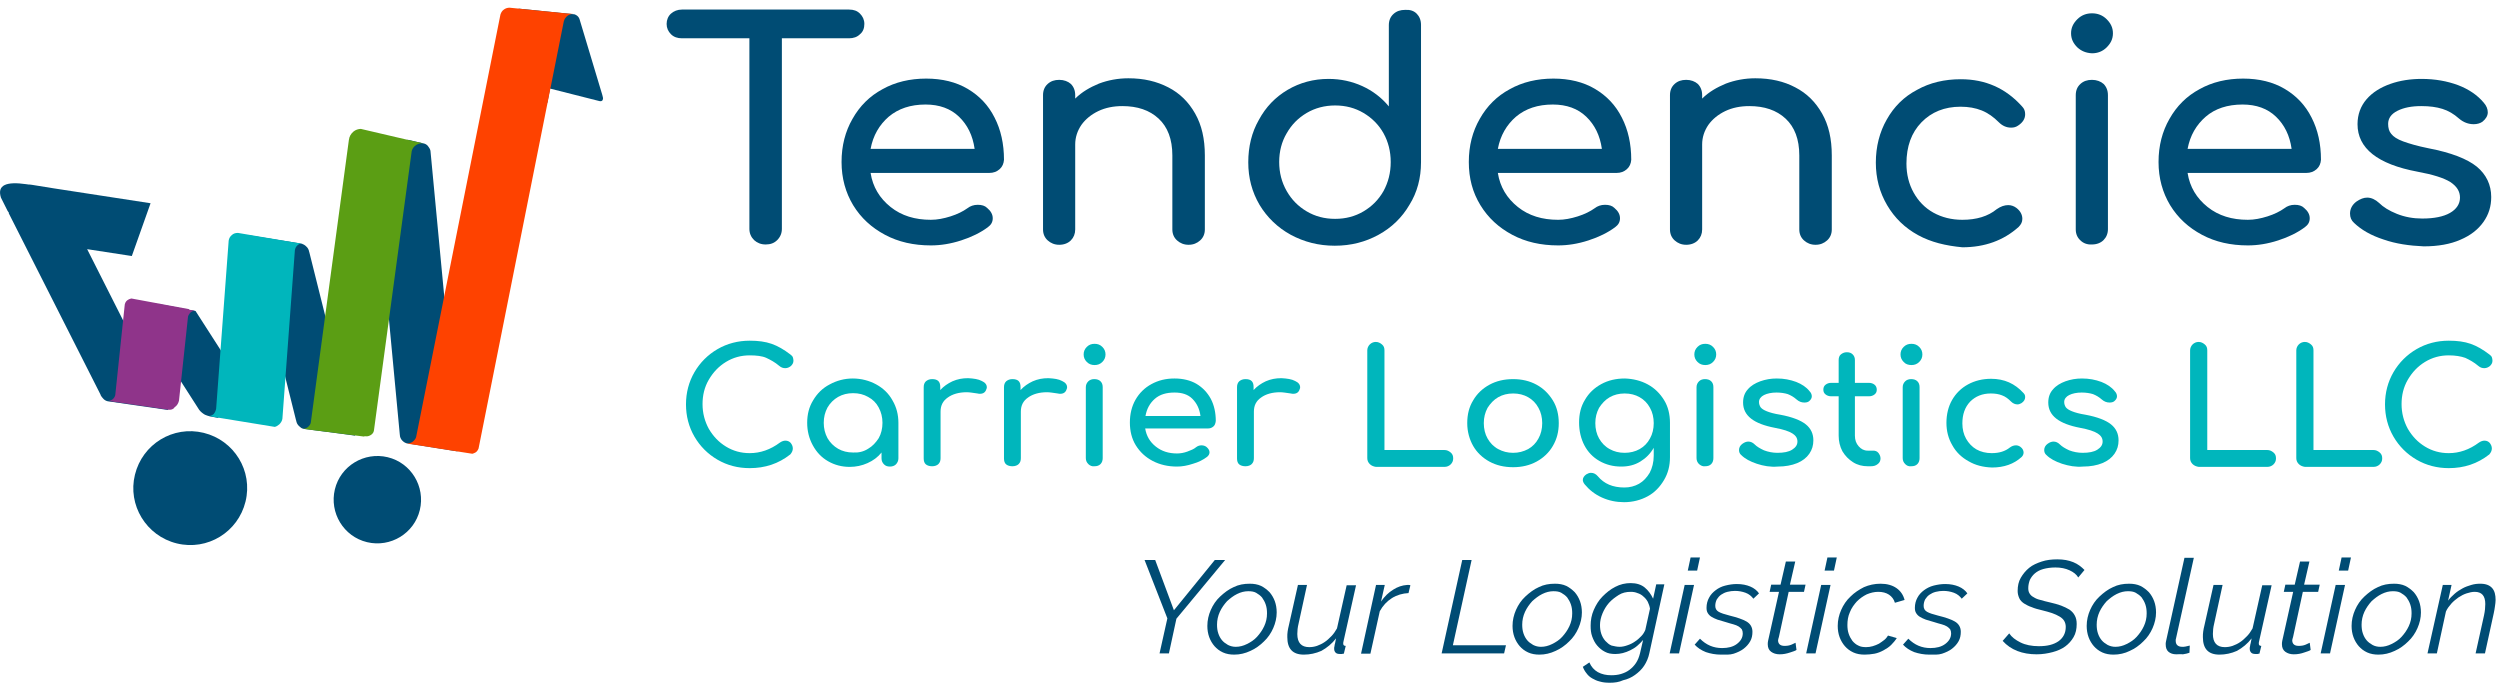 <svg width="185" height="51" viewBox="0 0 185 51" fill="none" xmlns="http://www.w3.org/2000/svg">
<g clip-path="url(#clip0_484_23022)">
<path fill-rule="evenodd" clip-rule="evenodd" d="M16.112 30.92L15.511 30.805C15.395 30.782 15.28 30.735 15.164 30.689C15.002 30.597 14.864 30.481 14.748 30.342L10.333 23.454L11.789 22.506L13.361 22.807L14.471 23.015L18.539 29.348L16.112 30.92Z" fill="#004C74"/>
<path fill-rule="evenodd" clip-rule="evenodd" d="M12.46 30.342L7.975 29.695C7.859 29.672 7.721 29.603 7.628 29.487C7.559 29.418 7.49 29.325 7.443 29.233C7.443 29.233 7.443 29.233 7.443 29.21L7.42 29.163L0.647 15.779L0.67 15.756L0.647 15.733C0.624 15.687 0.578 15.641 0.555 15.594L0.069 14.623C-0.231 13.676 0.485 13.421 1.942 13.63L2.104 13.653C2.08 13.653 2.127 13.653 2.173 13.653C2.242 13.653 2.288 13.676 2.358 13.676L3.93 13.93L11.142 15.04L9.755 18.946L6.449 18.438L12.46 30.342Z" fill="#004C74"/>
<path fill-rule="evenodd" clip-rule="evenodd" d="M26.283 32.238L22.422 31.729H22.446C22.33 31.706 22.238 31.637 22.145 31.544C22.006 31.429 21.937 31.267 21.914 31.105V31.128L18.493 17.421L22.399 18.045H22.33C22.446 18.068 22.561 18.137 22.654 18.23C22.792 18.345 22.862 18.507 22.885 18.669V18.646L26.283 32.238Z" fill="#004C74"/>
<path fill-rule="evenodd" clip-rule="evenodd" d="M33.796 33.394L30.143 32.816C30.005 32.793 29.889 32.723 29.773 32.608C29.658 32.492 29.588 32.33 29.588 32.169V32.192L27.554 10.601L30.19 10.347L31.392 10.624C31.484 10.648 31.6 10.717 31.669 10.809C31.761 10.925 31.831 11.04 31.854 11.156L33.958 33.371L33.796 33.394Z" fill="#004C74"/>
<path fill-rule="evenodd" clip-rule="evenodd" d="M40.499 7.642L38.373 0.638L42.464 1.054C42.534 1.054 42.603 1.101 42.649 1.124C42.765 1.193 42.834 1.286 42.88 1.401L44.568 7.018V6.995C44.568 6.995 44.568 6.995 44.568 7.018L44.614 7.203C44.637 7.296 44.614 7.365 44.591 7.411C44.545 7.481 44.475 7.504 44.36 7.481L40.707 6.556L40.499 7.642Z" fill="#004C74"/>
<path fill-rule="evenodd" clip-rule="evenodd" d="M12.46 30.319L8.484 29.741L8.044 29.672C8.137 29.649 8.229 29.626 8.322 29.556C8.437 29.464 8.507 29.348 8.53 29.233L9.223 22.622C9.223 22.483 9.293 22.321 9.408 22.229C9.501 22.159 9.593 22.113 9.709 22.09H9.732L13.985 22.876V22.945V22.922H14.008L14.425 22.991C14.332 22.991 14.216 23.038 14.147 23.084C14.031 23.176 13.962 23.292 13.916 23.408L13.245 29.649C13.199 29.834 13.107 30.019 12.922 30.134C12.829 30.296 12.645 30.342 12.46 30.319Z" fill="#8F348A"/>
<path fill-rule="evenodd" clip-rule="evenodd" d="M20.342 31.591L15.95 30.874L15.58 30.805L15.465 30.782C15.58 30.782 15.696 30.735 15.811 30.643C15.904 30.527 15.973 30.389 15.996 30.227L16.921 17.814C16.944 17.652 17.013 17.513 17.152 17.397C17.268 17.282 17.43 17.236 17.591 17.236C17.591 17.236 17.591 17.236 17.614 17.236L21.845 17.952L22.191 17.998L22.399 18.021C22.261 17.998 22.145 18.045 22.03 18.137C21.914 18.23 21.845 18.368 21.822 18.507L20.897 30.99C20.874 31.151 20.781 31.29 20.666 31.406C20.527 31.521 20.434 31.567 20.342 31.591Z" fill="#00B6BC"/>
<path fill-rule="evenodd" clip-rule="evenodd" d="M26.953 32.307L22.931 31.799L22.423 31.729C22.538 31.729 22.654 31.706 22.769 31.614C22.885 31.521 22.977 31.406 23 31.267L25.821 10.324V10.347C25.844 10.116 25.959 9.908 26.144 9.746C26.306 9.607 26.514 9.538 26.722 9.538H26.63C26.653 9.538 26.653 9.538 26.676 9.538H26.699L30.559 10.44L31.392 10.624C31.184 10.578 30.976 10.624 30.814 10.717C30.629 10.832 30.513 10.994 30.467 11.179L27.67 31.868C27.647 32.007 27.554 32.122 27.439 32.192C27.323 32.261 27.184 32.307 27.069 32.284H26.953V32.307Z" fill="#5B9E14"/>
<path fill-rule="evenodd" clip-rule="evenodd" d="M35.252 33.625L30.675 32.908L30.19 32.839L30.051 32.816C30.19 32.839 30.351 32.793 30.49 32.723C30.629 32.631 30.744 32.492 30.791 32.353L37.032 1.077C37.078 0.939 37.148 0.8 37.286 0.708C37.402 0.615 37.564 0.569 37.702 0.569L41.84 0.985L42.395 1.031H42.464C42.325 1.031 42.164 1.054 42.025 1.147C41.863 1.262 41.771 1.401 41.724 1.586L41.84 0.985L35.414 33.186C35.368 33.301 35.298 33.417 35.183 33.486C35.113 33.532 35.021 33.556 34.928 33.579L35.252 33.625Z" fill="#FE4200"/>
<path fill-rule="evenodd" clip-rule="evenodd" d="M9.986 35.127C10.541 32.862 12.806 31.475 15.072 32.03C17.337 32.585 18.724 34.85 18.169 37.115C17.614 39.381 15.349 40.768 13.084 40.213C10.818 39.658 9.431 37.37 9.986 35.127Z" fill="#004C74"/>
<path fill-rule="evenodd" clip-rule="evenodd" d="M24.78 36.214C25.196 34.48 26.953 33.417 28.687 33.833C30.421 34.249 31.484 36.006 31.068 37.739C30.652 39.473 28.895 40.537 27.161 40.12C25.428 39.704 24.364 37.948 24.78 36.214Z" fill="#004C74"/>
<path d="M86.385 45.761L84.697 41.438H85.483L86.87 45.16L89.898 41.438H90.661L87.055 45.784L86.5 48.35H85.807L86.385 45.761Z" fill="#004C74"/>
<path d="M91.332 48.442C91.031 48.442 90.754 48.396 90.499 48.281C90.245 48.165 90.037 48.003 89.875 47.818C89.713 47.633 89.575 47.402 89.482 47.148C89.39 46.894 89.344 46.616 89.344 46.316C89.344 45.9 89.436 45.507 89.598 45.137C89.76 44.767 89.991 44.42 90.291 44.143C90.592 43.865 90.915 43.611 91.285 43.449C91.655 43.264 92.048 43.195 92.487 43.195C92.788 43.195 93.065 43.241 93.32 43.357C93.551 43.472 93.759 43.634 93.944 43.819C94.105 44.004 94.244 44.235 94.337 44.489C94.429 44.744 94.475 45.021 94.475 45.322C94.475 45.715 94.383 46.108 94.221 46.477C94.059 46.847 93.828 47.194 93.528 47.471C93.25 47.749 92.903 48.003 92.534 48.165C92.141 48.35 91.748 48.442 91.332 48.442ZM91.447 47.864C91.725 47.864 92.002 47.795 92.279 47.656C92.557 47.518 92.811 47.356 93.019 47.125C93.227 46.894 93.412 46.639 93.551 46.339C93.689 46.038 93.759 45.738 93.759 45.391C93.759 45.16 93.736 44.952 93.666 44.744C93.597 44.536 93.504 44.374 93.389 44.212C93.273 44.073 93.111 43.958 92.95 43.865C92.788 43.773 92.58 43.75 92.372 43.75C92.094 43.75 91.817 43.819 91.54 43.958C91.262 44.096 91.031 44.281 90.8 44.489C90.592 44.721 90.407 44.975 90.268 45.275C90.129 45.576 90.06 45.9 90.06 46.223C90.06 46.454 90.083 46.662 90.153 46.87C90.222 47.078 90.314 47.24 90.43 47.379C90.546 47.518 90.707 47.633 90.869 47.726C91.054 47.818 91.239 47.864 91.447 47.864Z" fill="#004C74"/>
<path d="M96.486 48.442C95.654 48.442 95.261 48.003 95.261 47.148C95.261 47.009 95.261 46.87 95.284 46.732C95.308 46.593 95.331 46.431 95.377 46.269L96.047 43.287H96.718L96.093 46.154C96.024 46.431 96.001 46.685 96.001 46.917C96.001 47.564 96.302 47.888 96.879 47.888C97.064 47.888 97.249 47.864 97.457 47.795C97.642 47.726 97.85 47.633 98.012 47.518C98.197 47.402 98.359 47.24 98.521 47.078C98.682 46.917 98.821 46.709 98.937 46.501L99.653 43.31H100.347L99.422 47.448C99.399 47.518 99.399 47.587 99.399 47.633C99.399 47.749 99.468 47.795 99.584 47.795L99.445 48.373C99.399 48.373 99.353 48.373 99.306 48.396C99.26 48.396 99.237 48.396 99.191 48.396C99.029 48.396 98.914 48.373 98.844 48.304C98.775 48.234 98.729 48.142 98.729 48.026C98.729 48.003 98.729 47.98 98.729 47.957C98.729 47.934 98.729 47.888 98.752 47.818C98.752 47.749 98.775 47.679 98.798 47.587C98.821 47.495 98.844 47.379 98.867 47.24C98.567 47.633 98.197 47.934 97.781 48.165C97.365 48.35 96.926 48.442 96.486 48.442Z" fill="#004C74"/>
<path d="M101.826 43.287H102.473L102.196 44.513C102.45 44.143 102.751 43.842 103.098 43.634C103.421 43.426 103.768 43.31 104.115 43.287C104.161 43.287 104.207 43.287 104.253 43.287C104.3 43.287 104.323 43.287 104.369 43.31L104.23 43.888C103.791 43.911 103.375 44.027 103.005 44.258C102.635 44.489 102.335 44.813 102.104 45.229L101.41 48.373H100.717L101.826 43.287Z" fill="#004C74"/>
<path d="M108.206 41.438H108.9L107.513 47.749H111.442L111.304 48.35H106.681L108.206 41.438Z" fill="#004C74"/>
<path d="M113.916 48.442C113.615 48.442 113.338 48.396 113.084 48.281C112.829 48.165 112.621 48.003 112.46 47.818C112.298 47.633 112.159 47.402 112.067 47.148C111.974 46.894 111.928 46.616 111.928 46.316C111.928 45.9 112.02 45.507 112.182 45.137C112.344 44.767 112.575 44.42 112.876 44.143C113.176 43.865 113.5 43.611 113.87 43.449C114.239 43.264 114.632 43.195 115.072 43.195C115.372 43.195 115.65 43.241 115.904 43.357C116.135 43.472 116.343 43.634 116.528 43.819C116.69 44.004 116.828 44.235 116.921 44.489C117.013 44.744 117.06 45.021 117.06 45.322C117.06 45.715 116.967 46.108 116.805 46.477C116.644 46.847 116.412 47.194 116.112 47.471C115.834 47.749 115.488 48.003 115.118 48.165C114.725 48.35 114.332 48.442 113.916 48.442ZM114.031 47.864C114.309 47.864 114.586 47.795 114.864 47.656C115.141 47.518 115.395 47.356 115.603 47.125C115.811 46.894 115.996 46.639 116.135 46.339C116.274 46.038 116.343 45.738 116.343 45.391C116.343 45.16 116.32 44.952 116.251 44.744C116.181 44.536 116.089 44.374 115.973 44.212C115.858 44.073 115.696 43.958 115.534 43.865C115.372 43.773 115.164 43.75 114.956 43.75C114.679 43.75 114.401 43.819 114.124 43.958C113.846 44.096 113.615 44.281 113.384 44.489C113.176 44.721 112.991 44.975 112.852 45.275C112.714 45.576 112.644 45.9 112.644 46.223C112.644 46.454 112.668 46.662 112.737 46.87C112.806 47.078 112.899 47.24 113.014 47.379C113.13 47.518 113.292 47.633 113.454 47.726C113.638 47.818 113.823 47.864 114.031 47.864Z" fill="#004C74"/>
<path d="M119.14 50.523C118.839 50.523 118.608 50.5 118.377 50.43C118.169 50.384 117.984 50.291 117.822 50.199C117.661 50.107 117.522 49.991 117.406 49.829C117.291 49.691 117.198 49.529 117.129 49.344L117.614 49.02C117.753 49.344 117.961 49.575 118.238 49.737C118.539 49.899 118.863 49.968 119.232 49.968C119.464 49.968 119.718 49.945 119.949 49.876C120.18 49.806 120.388 49.714 120.573 49.575C120.758 49.436 120.92 49.274 121.059 49.066C121.197 48.858 121.29 48.627 121.359 48.35L121.59 47.356C121.452 47.518 121.313 47.656 121.151 47.795C120.989 47.934 120.827 48.026 120.643 48.119C120.458 48.211 120.273 48.28 120.088 48.327C119.903 48.373 119.718 48.396 119.533 48.396C119.232 48.396 118.978 48.35 118.77 48.234C118.539 48.119 118.354 47.957 118.192 47.772C118.03 47.587 117.915 47.356 117.822 47.102C117.73 46.847 117.707 46.593 117.707 46.292C117.707 45.9 117.776 45.507 117.938 45.137C118.1 44.767 118.308 44.42 118.585 44.143C118.863 43.865 119.163 43.611 119.533 43.426C119.88 43.241 120.273 43.149 120.666 43.149C121.105 43.149 121.452 43.264 121.706 43.472C121.96 43.68 122.168 43.958 122.33 44.304L122.561 43.241H123.162L122.053 48.327C121.983 48.673 121.845 48.997 121.66 49.274C121.475 49.552 121.244 49.76 120.989 49.945C120.735 50.13 120.434 50.268 120.111 50.338C119.81 50.477 119.487 50.523 119.14 50.523ZM119.857 47.864C120.042 47.864 120.25 47.818 120.434 47.749C120.643 47.679 120.827 47.587 120.989 47.471C121.174 47.356 121.313 47.217 121.452 47.078C121.59 46.94 121.683 46.778 121.752 46.616L122.099 45.044C122.076 44.859 122.006 44.697 121.937 44.536C121.845 44.374 121.752 44.258 121.613 44.143C121.498 44.027 121.336 43.935 121.174 43.888C121.012 43.819 120.851 43.796 120.666 43.796C120.342 43.796 120.042 43.865 119.787 44.027C119.533 44.189 119.279 44.374 119.071 44.605C118.863 44.836 118.701 45.114 118.585 45.391C118.47 45.668 118.4 45.969 118.4 46.246C118.4 46.477 118.423 46.685 118.493 46.894C118.562 47.102 118.655 47.263 118.793 47.425C118.932 47.564 119.071 47.703 119.256 47.772C119.464 47.818 119.649 47.864 119.857 47.864Z" fill="#004C74"/>
<path d="M124.665 43.287H125.358L124.249 48.35H123.555L124.665 43.287ZM125.104 41.253H125.797L125.589 42.224H124.896L125.104 41.253Z" fill="#004C74"/>
<path d="M127.346 48.442C126.953 48.442 126.583 48.373 126.237 48.257C125.89 48.119 125.613 47.934 125.405 47.703L125.798 47.263C126.26 47.726 126.792 47.957 127.439 47.957C127.878 47.957 128.248 47.864 128.525 47.656C128.803 47.448 128.964 47.194 128.964 46.87C128.964 46.755 128.941 46.662 128.895 46.57C128.849 46.501 128.756 46.431 128.664 46.362C128.548 46.292 128.433 46.246 128.271 46.2C128.109 46.154 127.924 46.108 127.716 46.038C127.485 45.969 127.254 45.9 127.092 45.853C126.907 45.784 126.768 45.715 126.653 45.645C126.537 45.576 126.445 45.483 126.375 45.368C126.306 45.252 126.283 45.137 126.283 44.975C126.283 44.697 126.352 44.443 126.468 44.235C126.583 44.004 126.768 43.819 126.953 43.68C127.161 43.519 127.393 43.403 127.67 43.334C127.947 43.264 128.225 43.218 128.525 43.218C128.918 43.218 129.242 43.287 129.519 43.403C129.797 43.519 130.028 43.703 130.166 43.911L129.75 44.304C129.612 44.12 129.427 43.958 129.172 43.865C128.918 43.773 128.664 43.727 128.387 43.727C128.202 43.727 128.017 43.75 127.832 43.796C127.647 43.842 127.508 43.911 127.369 44.004C127.231 44.096 127.138 44.212 127.046 44.351C126.976 44.489 126.93 44.651 126.93 44.836C126.93 45.044 127.023 45.183 127.184 45.275C127.346 45.368 127.624 45.46 127.994 45.553C128.548 45.691 128.964 45.83 129.242 45.992C129.519 46.154 129.681 46.408 129.681 46.755C129.681 47.009 129.635 47.24 129.519 47.448C129.404 47.656 129.242 47.841 129.034 48.003C128.826 48.165 128.571 48.28 128.294 48.373C128.017 48.465 127.67 48.442 127.346 48.442Z" fill="#004C74"/>
<path d="M131.692 48.419C131.438 48.419 131.23 48.35 131.068 48.234C130.906 48.119 130.814 47.934 130.814 47.679C130.814 47.61 130.814 47.518 130.837 47.425L131.646 43.796H130.952L131.068 43.264H131.761L132.154 41.554H132.848L132.455 43.264H133.611L133.495 43.796H132.362L131.646 47.102C131.623 47.171 131.623 47.217 131.6 47.263C131.6 47.31 131.577 47.333 131.577 47.379C131.577 47.518 131.623 47.633 131.715 47.703C131.808 47.772 131.923 47.795 132.062 47.795C132.247 47.795 132.409 47.772 132.571 47.703C132.732 47.633 132.825 47.587 132.871 47.564L132.94 48.096C132.848 48.165 132.686 48.211 132.478 48.28C132.201 48.373 131.97 48.419 131.692 48.419Z" fill="#004C74"/>
<path d="M134.767 43.287H135.46L134.35 48.35H133.657L134.767 43.287ZM135.229 41.253H135.922L135.714 42.224H135.021L135.229 41.253Z" fill="#004C74"/>
<path d="M137.98 48.442C137.679 48.442 137.402 48.396 137.148 48.281C136.893 48.165 136.685 48.003 136.523 47.818C136.362 47.633 136.223 47.402 136.13 47.148C136.038 46.894 135.992 46.616 135.992 46.316C135.992 45.9 136.084 45.507 136.246 45.137C136.408 44.767 136.639 44.42 136.939 44.143C137.217 43.865 137.564 43.634 137.933 43.449C138.303 43.287 138.719 43.195 139.159 43.195C139.644 43.195 140.037 43.31 140.338 43.519C140.638 43.727 140.846 44.027 140.939 44.397L140.222 44.605C140.153 44.351 139.991 44.143 139.783 44.004C139.575 43.865 139.297 43.796 138.997 43.796C138.696 43.796 138.419 43.865 138.141 43.981C137.864 44.12 137.633 44.281 137.402 44.513C137.194 44.744 137.009 44.998 136.893 45.298C136.755 45.599 136.708 45.923 136.708 46.246C136.708 46.477 136.731 46.685 136.801 46.894C136.87 47.102 136.963 47.263 137.078 47.425C137.194 47.564 137.356 47.703 137.517 47.772C137.679 47.864 137.887 47.888 138.095 47.888C138.257 47.888 138.419 47.864 138.581 47.818C138.743 47.772 138.904 47.703 139.043 47.633C139.182 47.541 139.32 47.448 139.436 47.356C139.552 47.263 139.644 47.148 139.713 47.032L140.361 47.217C140.245 47.402 140.106 47.564 139.945 47.726C139.783 47.888 139.598 48.003 139.39 48.119C139.182 48.234 138.951 48.327 138.719 48.373C138.465 48.419 138.211 48.442 137.98 48.442Z" fill="#004C74"/>
<path d="M142.765 48.442C142.372 48.442 142.002 48.373 141.655 48.257C141.308 48.119 141.031 47.934 140.823 47.703L141.216 47.263C141.678 47.726 142.21 47.957 142.857 47.957C143.296 47.957 143.666 47.864 143.944 47.656C144.221 47.448 144.383 47.194 144.383 46.87C144.383 46.755 144.36 46.662 144.313 46.57C144.267 46.501 144.175 46.431 144.082 46.362C143.967 46.292 143.851 46.246 143.689 46.2C143.527 46.154 143.343 46.108 143.134 46.038C142.903 45.969 142.672 45.9 142.51 45.853C142.325 45.784 142.187 45.715 142.071 45.645C141.956 45.576 141.863 45.483 141.794 45.368C141.724 45.252 141.701 45.137 141.701 44.975C141.701 44.697 141.771 44.443 141.886 44.235C142.002 44.004 142.187 43.819 142.372 43.68C142.557 43.542 142.811 43.403 143.088 43.334C143.366 43.264 143.643 43.218 143.944 43.218C144.337 43.218 144.66 43.287 144.938 43.403C145.215 43.519 145.446 43.703 145.585 43.911L145.169 44.304C145.03 44.12 144.845 43.958 144.591 43.865C144.337 43.773 144.082 43.727 143.805 43.727C143.62 43.727 143.435 43.75 143.25 43.796C143.065 43.842 142.926 43.911 142.788 44.004C142.649 44.096 142.557 44.212 142.464 44.351C142.395 44.489 142.349 44.651 142.349 44.836C142.349 45.044 142.441 45.183 142.603 45.275C142.765 45.368 143.042 45.46 143.412 45.553C143.967 45.691 144.383 45.83 144.66 45.992C144.938 46.154 145.099 46.408 145.099 46.755C145.099 47.009 145.053 47.24 144.938 47.448C144.822 47.656 144.66 47.841 144.452 48.003C144.244 48.165 143.99 48.28 143.712 48.373C143.435 48.465 143.111 48.442 142.765 48.442Z" fill="#004C74"/>
<path d="M150.717 48.419C149.653 48.419 148.798 48.096 148.197 47.425L148.682 46.87C148.867 47.148 149.145 47.356 149.515 47.541C149.884 47.726 150.347 47.818 150.878 47.818C151.503 47.818 151.965 47.703 152.335 47.448C152.681 47.194 152.866 46.847 152.866 46.385C152.866 46.223 152.82 46.061 152.751 45.946C152.681 45.83 152.566 45.715 152.404 45.622C152.242 45.53 152.057 45.437 151.849 45.368C151.641 45.298 151.387 45.229 151.11 45.16C150.809 45.09 150.555 45.021 150.347 44.929C150.116 44.859 149.931 44.744 149.769 44.651C149.607 44.536 149.491 44.42 149.422 44.258C149.353 44.096 149.306 43.935 149.306 43.727C149.306 43.357 149.376 43.033 149.538 42.756C149.699 42.478 149.907 42.224 150.162 42.016C150.416 41.808 150.74 41.669 151.086 41.554C151.433 41.438 151.826 41.392 152.242 41.392C152.705 41.392 153.074 41.461 153.421 41.6C153.768 41.739 154.022 41.947 154.253 42.178L153.791 42.733C153.652 42.501 153.444 42.34 153.144 42.201C152.843 42.062 152.496 41.993 152.104 41.993C151.757 41.993 151.456 42.039 151.202 42.108C150.948 42.178 150.74 42.293 150.578 42.432C150.416 42.571 150.3 42.733 150.208 42.917C150.139 43.102 150.092 43.31 150.092 43.519C150.092 43.68 150.116 43.796 150.185 43.911C150.254 44.027 150.347 44.12 150.485 44.189C150.624 44.281 150.786 44.351 150.994 44.397C151.202 44.466 151.433 44.513 151.711 44.582C152.011 44.651 152.265 44.721 152.52 44.813C152.751 44.906 152.959 44.998 153.144 45.114C153.306 45.229 153.444 45.368 153.537 45.553C153.629 45.715 153.675 45.923 153.675 46.177C153.675 46.547 153.606 46.87 153.444 47.148C153.282 47.425 153.074 47.656 152.82 47.841C152.566 48.026 152.242 48.165 151.895 48.257C151.549 48.35 151.133 48.419 150.717 48.419Z" fill="#004C74"/>
<path d="M156.403 48.442C156.103 48.442 155.825 48.396 155.571 48.281C155.317 48.165 155.109 48.003 154.947 47.818C154.785 47.633 154.646 47.402 154.554 47.148C154.461 46.894 154.415 46.616 154.415 46.316C154.415 45.9 154.508 45.507 154.669 45.137C154.831 44.767 155.062 44.42 155.363 44.143C155.663 43.865 155.987 43.611 156.357 43.449C156.727 43.264 157.12 43.195 157.559 43.195C157.859 43.195 158.137 43.241 158.391 43.357C158.622 43.472 158.83 43.634 159.015 43.819C159.177 44.004 159.316 44.235 159.408 44.489C159.501 44.744 159.547 45.021 159.547 45.322C159.547 45.715 159.454 46.108 159.293 46.477C159.131 46.847 158.9 47.194 158.599 47.471C158.322 47.749 157.975 48.003 157.605 48.165C157.235 48.35 156.819 48.442 156.403 48.442ZM156.542 47.864C156.819 47.864 157.097 47.795 157.374 47.656C157.651 47.518 157.906 47.356 158.114 47.125C158.322 46.894 158.507 46.639 158.645 46.339C158.784 46.038 158.853 45.738 158.853 45.391C158.853 45.16 158.83 44.952 158.761 44.744C158.692 44.536 158.599 44.374 158.484 44.212C158.368 44.073 158.206 43.958 158.044 43.865C157.883 43.773 157.675 43.75 157.466 43.75C157.189 43.75 156.912 43.819 156.634 43.958C156.357 44.096 156.126 44.281 155.895 44.489C155.687 44.721 155.502 44.975 155.363 45.275C155.224 45.576 155.155 45.9 155.155 46.223C155.155 46.454 155.178 46.662 155.247 46.87C155.317 47.078 155.409 47.24 155.525 47.379C155.64 47.518 155.802 47.633 155.964 47.726C156.149 47.818 156.334 47.864 156.542 47.864Z" fill="#004C74"/>
<path d="M161.049 48.419C160.795 48.419 160.61 48.35 160.471 48.234C160.333 48.119 160.263 47.934 160.263 47.703C160.263 47.656 160.263 47.61 160.263 47.587C160.263 47.541 160.287 47.495 160.287 47.448L161.65 41.276H162.344L161.026 47.24C161.026 47.263 161.003 47.31 161.003 47.333C161.003 47.356 161.003 47.379 161.003 47.425C161.003 47.703 161.165 47.864 161.489 47.864C161.558 47.864 161.65 47.864 161.743 47.841C161.835 47.818 161.951 47.795 162.043 47.772L162.02 48.304C161.882 48.35 161.72 48.396 161.535 48.419C161.35 48.396 161.188 48.419 161.049 48.419Z" fill="#004C74"/>
<path d="M164.239 48.442C163.407 48.442 163.014 48.003 163.014 47.148C163.014 47.009 163.014 46.87 163.037 46.732C163.061 46.593 163.084 46.431 163.13 46.269L163.8 43.287H164.471L163.846 46.154C163.777 46.431 163.754 46.685 163.754 46.917C163.754 47.564 164.055 47.888 164.632 47.888C164.817 47.888 165.002 47.864 165.21 47.795C165.395 47.726 165.603 47.633 165.765 47.518C165.95 47.402 166.112 47.24 166.274 47.078C166.435 46.917 166.574 46.709 166.69 46.501L167.406 43.31H168.1L167.175 47.448C167.152 47.518 167.152 47.587 167.152 47.633C167.152 47.749 167.221 47.795 167.337 47.795L167.198 48.373C167.152 48.373 167.106 48.373 167.06 48.396C167.013 48.396 166.99 48.396 166.944 48.396C166.782 48.396 166.667 48.373 166.597 48.304C166.528 48.234 166.482 48.142 166.482 48.026C166.482 48.003 166.482 47.98 166.482 47.957C166.482 47.934 166.482 47.888 166.505 47.818C166.505 47.749 166.528 47.679 166.551 47.587C166.574 47.495 166.597 47.379 166.62 47.24C166.32 47.633 165.95 47.934 165.534 48.165C165.118 48.35 164.679 48.442 164.239 48.442Z" fill="#004C74"/>
<path d="M169.741 48.419C169.487 48.419 169.279 48.35 169.117 48.234C168.955 48.119 168.863 47.934 168.863 47.679C168.863 47.61 168.863 47.518 168.886 47.425L169.695 43.796H169.001L169.117 43.264H169.81L170.203 41.554H170.897L170.504 43.264H171.66L171.544 43.796H170.411L169.695 47.102C169.672 47.171 169.672 47.217 169.649 47.263C169.649 47.31 169.625 47.333 169.625 47.379C169.625 47.518 169.672 47.633 169.764 47.703C169.857 47.772 169.972 47.795 170.111 47.795C170.296 47.795 170.458 47.772 170.619 47.703C170.781 47.633 170.874 47.587 170.92 47.564L170.989 48.096C170.897 48.165 170.735 48.211 170.527 48.28C170.273 48.373 170.018 48.419 169.741 48.419Z" fill="#004C74"/>
<path d="M172.839 43.287H173.532L172.422 48.35H171.729L172.839 43.287ZM173.278 41.253H173.971L173.763 42.224H173.07L173.278 41.253Z" fill="#004C74"/>
<path d="M176.006 48.442C175.705 48.442 175.428 48.396 175.173 48.281C174.919 48.165 174.711 48.003 174.549 47.818C174.387 47.633 174.249 47.402 174.156 47.148C174.064 46.894 174.018 46.616 174.018 46.316C174.018 45.9 174.11 45.507 174.272 45.137C174.434 44.767 174.665 44.42 174.965 44.143C175.266 43.865 175.589 43.611 175.959 43.449C176.329 43.264 176.722 43.195 177.161 43.195C177.462 43.195 177.739 43.241 177.994 43.357C178.225 43.472 178.433 43.634 178.618 43.819C178.779 44.004 178.918 44.235 179.011 44.489C179.103 44.744 179.149 45.021 179.149 45.322C179.149 45.715 179.057 46.108 178.895 46.477C178.733 46.847 178.502 47.194 178.202 47.471C177.924 47.749 177.577 48.003 177.208 48.165C176.815 48.35 176.422 48.442 176.006 48.442ZM176.144 47.864C176.422 47.864 176.699 47.795 176.976 47.656C177.254 47.518 177.508 47.356 177.716 47.125C177.924 46.894 178.109 46.639 178.248 46.339C178.387 46.038 178.456 45.738 178.456 45.391C178.456 45.16 178.433 44.952 178.363 44.744C178.294 44.536 178.202 44.374 178.086 44.212C177.97 44.073 177.809 43.958 177.647 43.865C177.485 43.773 177.277 43.75 177.069 43.75C176.792 43.75 176.514 43.819 176.237 43.958C175.959 44.096 175.728 44.281 175.497 44.489C175.289 44.721 175.104 44.975 174.965 45.275C174.827 45.576 174.757 45.9 174.757 46.223C174.757 46.454 174.78 46.662 174.85 46.87C174.919 47.078 175.012 47.24 175.127 47.379C175.243 47.518 175.405 47.633 175.566 47.726C175.728 47.818 175.936 47.864 176.144 47.864Z" fill="#004C74"/>
<path d="M180.767 43.287H181.415L181.16 44.443C181.299 44.258 181.461 44.096 181.646 43.935C181.831 43.773 182.016 43.657 182.224 43.542C182.432 43.426 182.64 43.357 182.871 43.287C183.102 43.218 183.31 43.195 183.541 43.195C183.957 43.195 184.235 43.31 184.42 43.519C184.605 43.727 184.674 44.027 184.674 44.397C184.674 44.536 184.651 44.697 184.628 44.859C184.605 45.021 184.582 45.183 184.535 45.391L183.888 48.35H183.195L183.819 45.53C183.888 45.206 183.911 44.929 183.911 44.697C183.911 44.096 183.657 43.796 183.125 43.796C182.94 43.796 182.732 43.842 182.524 43.911C182.316 43.981 182.131 44.073 181.923 44.212C181.738 44.351 181.553 44.489 181.392 44.674C181.23 44.859 181.091 45.044 180.999 45.252L180.328 48.35H179.635L180.767 43.287Z" fill="#004C74"/>
<path d="M53.097 34.018C52.381 33.602 51.803 33.024 51.387 32.307C50.971 31.591 50.763 30.782 50.763 29.926C50.763 29.071 50.971 28.262 51.387 27.545C51.803 26.829 52.381 26.251 53.097 25.835C53.814 25.419 54.623 25.211 55.478 25.211C56.103 25.211 56.634 25.28 57.097 25.442C57.559 25.604 57.998 25.858 58.484 26.228C58.576 26.297 58.645 26.366 58.669 26.436C58.692 26.505 58.715 26.598 58.715 26.69C58.715 26.852 58.645 26.968 58.53 27.083C58.414 27.175 58.276 27.245 58.114 27.245C57.952 27.245 57.813 27.199 57.675 27.083C57.351 26.806 57.004 26.621 56.704 26.482C56.403 26.343 55.964 26.297 55.478 26.297C54.831 26.297 54.253 26.459 53.722 26.782C53.19 27.106 52.774 27.545 52.45 28.1C52.127 28.655 51.988 29.256 51.988 29.903C51.988 30.574 52.15 31.175 52.45 31.729C52.774 32.284 53.19 32.723 53.722 33.047C54.253 33.371 54.831 33.532 55.478 33.532C56.264 33.532 57.004 33.278 57.721 32.746C57.859 32.654 57.998 32.608 58.114 32.608C58.276 32.608 58.391 32.654 58.507 32.77C58.599 32.885 58.669 33.024 58.669 33.186C58.669 33.347 58.599 33.486 58.484 33.625C57.605 34.318 56.611 34.642 55.478 34.642C54.6 34.642 53.814 34.434 53.097 34.018Z" fill="#00B6BC"/>
<path d="M64.841 28.447C65.349 28.724 65.765 29.117 66.043 29.626C66.343 30.134 66.482 30.689 66.482 31.29V33.925C66.482 34.087 66.412 34.249 66.297 34.365C66.181 34.48 66.019 34.526 65.858 34.526C65.673 34.526 65.534 34.48 65.418 34.365C65.303 34.249 65.233 34.11 65.233 33.925V33.486C64.956 33.833 64.609 34.087 64.193 34.272C63.777 34.457 63.338 34.55 62.876 34.55C62.298 34.55 61.766 34.411 61.281 34.133C60.795 33.856 60.425 33.463 60.148 32.955C59.87 32.446 59.732 31.891 59.732 31.29C59.732 30.666 59.87 30.111 60.171 29.626C60.471 29.117 60.864 28.724 61.396 28.447C61.905 28.169 62.483 28.008 63.107 28.008C63.731 28.008 64.332 28.169 64.841 28.447ZM64.239 33.209C64.563 33.024 64.817 32.746 65.025 32.423C65.21 32.099 65.303 31.706 65.303 31.29C65.303 30.874 65.21 30.504 65.025 30.157C64.841 29.811 64.586 29.556 64.239 29.372C63.916 29.187 63.546 29.094 63.13 29.094C62.714 29.094 62.344 29.187 62.02 29.372C61.697 29.556 61.419 29.834 61.234 30.157C61.049 30.504 60.957 30.874 60.957 31.29C60.957 31.706 61.049 32.076 61.234 32.423C61.419 32.746 61.697 33.024 62.02 33.209C62.344 33.394 62.714 33.486 63.13 33.486C63.546 33.509 63.916 33.417 64.239 33.209Z" fill="#00B6BC"/>
<path d="M72.654 28.193C72.908 28.308 73.024 28.47 73.024 28.655C73.024 28.701 73.024 28.747 73 28.77C72.931 29.025 72.769 29.14 72.515 29.14C72.469 29.14 72.422 29.14 72.33 29.117C72.007 29.071 71.729 29.025 71.544 29.025C70.966 29.025 70.481 29.163 70.134 29.418C69.764 29.672 69.602 30.019 69.602 30.458V33.902C69.602 34.087 69.556 34.226 69.441 34.342C69.348 34.434 69.186 34.503 68.978 34.503C68.793 34.503 68.632 34.457 68.516 34.365C68.4 34.272 68.354 34.11 68.354 33.925V28.655C68.354 28.47 68.4 28.331 68.516 28.216C68.632 28.123 68.77 28.054 68.978 28.054C69.394 28.054 69.579 28.239 69.579 28.632V28.863C69.834 28.586 70.134 28.378 70.481 28.216C70.851 28.054 71.221 27.985 71.637 27.985C72.053 28.008 72.399 28.054 72.654 28.193Z" fill="#00B6BC"/>
<path d="M78.594 28.193C78.849 28.308 78.964 28.47 78.964 28.655C78.964 28.701 78.964 28.747 78.941 28.77C78.872 29.025 78.71 29.14 78.456 29.14C78.41 29.14 78.363 29.14 78.271 29.117C77.947 29.071 77.67 29.025 77.485 29.025C76.907 29.025 76.422 29.163 76.075 29.418C75.705 29.672 75.543 30.019 75.543 30.458V33.902C75.543 34.087 75.497 34.226 75.381 34.342C75.289 34.434 75.127 34.503 74.919 34.503C74.734 34.503 74.572 34.457 74.457 34.365C74.341 34.272 74.295 34.11 74.295 33.925V28.655C74.295 28.47 74.341 28.331 74.457 28.216C74.572 28.123 74.711 28.054 74.919 28.054C75.335 28.054 75.52 28.239 75.52 28.632V28.863C75.774 28.586 76.075 28.378 76.422 28.216C76.791 28.054 77.161 27.985 77.577 27.985C78.017 28.008 78.34 28.054 78.594 28.193Z" fill="#00B6BC"/>
<path d="M80.421 26.782C80.259 26.621 80.19 26.436 80.19 26.228C80.19 26.02 80.259 25.835 80.421 25.673C80.582 25.511 80.767 25.442 80.999 25.442C81.23 25.442 81.415 25.511 81.576 25.673C81.738 25.835 81.808 26.02 81.808 26.228C81.808 26.436 81.738 26.621 81.576 26.782C81.415 26.944 81.23 27.014 80.999 27.014C80.767 27.014 80.582 26.944 80.421 26.782ZM80.536 34.342C80.421 34.226 80.351 34.087 80.351 33.902V28.655C80.351 28.47 80.421 28.331 80.536 28.216C80.652 28.1 80.814 28.054 80.975 28.054C81.16 28.054 81.322 28.1 81.438 28.216C81.553 28.331 81.6 28.47 81.6 28.655V33.902C81.6 34.064 81.553 34.226 81.438 34.342C81.322 34.457 81.184 34.503 80.975 34.503C80.814 34.526 80.652 34.457 80.536 34.342Z" fill="#00B6BC"/>
<path d="M89.783 31.567C89.667 31.66 89.552 31.706 89.39 31.706H84.743C84.836 32.261 85.09 32.7 85.529 33.047C85.969 33.394 86.477 33.556 87.101 33.556C87.356 33.556 87.61 33.509 87.864 33.417C88.118 33.324 88.35 33.232 88.511 33.093C88.627 33.001 88.766 32.955 88.904 32.955C89.066 32.955 89.182 33.001 89.274 33.07C89.413 33.186 89.505 33.324 89.505 33.463C89.505 33.602 89.436 33.717 89.32 33.81C89.043 34.018 88.696 34.203 88.28 34.318C87.864 34.457 87.471 34.526 87.101 34.526C86.431 34.526 85.83 34.388 85.298 34.11C84.766 33.833 84.35 33.44 84.05 32.955C83.749 32.469 83.611 31.891 83.611 31.267C83.611 30.643 83.749 30.065 84.027 29.58C84.304 29.094 84.697 28.701 85.206 28.424C85.714 28.146 86.269 28.008 86.916 28.008C87.54 28.008 88.095 28.146 88.534 28.401C88.997 28.678 89.344 29.048 89.598 29.51C89.852 29.996 89.968 30.55 89.968 31.151C89.945 31.336 89.898 31.475 89.783 31.567ZM85.46 29.51C85.09 29.834 84.859 30.25 84.766 30.782H88.835C88.766 30.25 88.558 29.834 88.234 29.51C87.91 29.187 87.471 29.048 86.916 29.048C86.315 29.048 85.83 29.187 85.46 29.51Z" fill="#00B6BC"/>
<path d="M95.839 28.193C96.093 28.308 96.209 28.47 96.209 28.655C96.209 28.701 96.209 28.747 96.186 28.77C96.117 29.025 95.955 29.14 95.7 29.14C95.654 29.14 95.608 29.14 95.516 29.117C95.192 29.071 94.915 29.025 94.73 29.025C94.152 29.025 93.666 29.163 93.32 29.418C92.95 29.672 92.788 30.019 92.788 30.458V33.902C92.788 34.087 92.742 34.226 92.626 34.342C92.534 34.434 92.372 34.503 92.164 34.503C91.979 34.503 91.817 34.457 91.701 34.365C91.586 34.272 91.54 34.11 91.54 33.925V28.655C91.54 28.47 91.586 28.331 91.701 28.216C91.817 28.123 91.956 28.054 92.164 28.054C92.58 28.054 92.765 28.239 92.765 28.632V28.863C93.019 28.586 93.32 28.378 93.666 28.216C94.036 28.054 94.406 27.985 94.822 27.985C95.238 28.008 95.585 28.054 95.839 28.193Z" fill="#00B6BC"/>
<path d="M101.364 34.342C101.248 34.226 101.179 34.087 101.179 33.902V25.927C101.179 25.765 101.248 25.604 101.364 25.488C101.479 25.372 101.641 25.303 101.803 25.303C101.988 25.303 102.127 25.372 102.265 25.488C102.404 25.604 102.45 25.742 102.45 25.927V33.301H106.889C107.074 33.301 107.212 33.371 107.351 33.486C107.49 33.602 107.536 33.74 107.536 33.925C107.536 34.11 107.467 34.249 107.351 34.365C107.235 34.48 107.074 34.55 106.889 34.55H101.826C101.641 34.526 101.479 34.457 101.364 34.342Z" fill="#00B6BC"/>
<path d="M110.217 34.157C109.709 33.879 109.293 33.486 109.015 33.001C108.738 32.515 108.576 31.937 108.576 31.313C108.576 30.666 108.715 30.111 109.015 29.626C109.293 29.14 109.709 28.747 110.217 28.47C110.726 28.193 111.304 28.054 111.974 28.054C112.621 28.054 113.199 28.193 113.708 28.47C114.216 28.747 114.609 29.14 114.91 29.626C115.21 30.111 115.349 30.689 115.349 31.313C115.349 31.937 115.21 32.492 114.91 33.001C114.632 33.486 114.216 33.879 113.708 34.157C113.199 34.434 112.621 34.573 111.974 34.573C111.304 34.573 110.726 34.434 110.217 34.157ZM113.084 33.232C113.407 33.047 113.662 32.793 113.847 32.446C114.031 32.122 114.124 31.729 114.124 31.313C114.124 30.897 114.031 30.504 113.847 30.181C113.662 29.834 113.407 29.58 113.084 29.395C112.76 29.21 112.39 29.117 111.974 29.117C111.558 29.117 111.188 29.21 110.865 29.395C110.541 29.58 110.287 29.857 110.079 30.181C109.894 30.527 109.801 30.897 109.801 31.313C109.801 31.729 109.894 32.122 110.079 32.446C110.264 32.77 110.518 33.047 110.865 33.232C111.211 33.417 111.558 33.509 111.974 33.509C112.367 33.509 112.737 33.417 113.084 33.232Z" fill="#00B6BC"/>
<path d="M121.937 28.447C122.446 28.724 122.839 29.117 123.139 29.603C123.44 30.088 123.578 30.666 123.578 31.29V33.833C123.578 34.457 123.44 35.012 123.139 35.52C122.839 36.029 122.446 36.445 121.937 36.722C121.429 37 120.828 37.162 120.18 37.162C119.602 37.162 119.048 37.046 118.539 36.815C118.03 36.584 117.614 36.26 117.268 35.844C117.175 35.728 117.129 35.613 117.129 35.52C117.129 35.359 117.221 35.22 117.383 35.104C117.499 35.035 117.614 34.989 117.73 34.989C117.938 34.989 118.1 35.081 118.239 35.243C118.47 35.52 118.747 35.728 119.071 35.867C119.394 36.006 119.787 36.075 120.203 36.075C120.596 36.075 120.966 35.983 121.29 35.798C121.613 35.613 121.868 35.336 122.076 34.989C122.261 34.642 122.376 34.203 122.376 33.717V33.139C122.122 33.579 121.798 33.902 121.382 34.157C120.966 34.411 120.504 34.526 119.972 34.526C119.371 34.526 118.84 34.388 118.354 34.11C117.869 33.833 117.499 33.44 117.245 32.955C116.99 32.469 116.852 31.891 116.852 31.267C116.852 30.62 116.99 30.065 117.291 29.58C117.568 29.094 117.984 28.701 118.493 28.424C119.001 28.146 119.579 28.008 120.25 28.008C120.851 28.031 121.429 28.169 121.937 28.447ZM121.336 33.232C121.66 33.047 121.914 32.793 122.099 32.446C122.284 32.122 122.376 31.729 122.376 31.313C122.376 30.897 122.284 30.504 122.099 30.181C121.914 29.834 121.66 29.58 121.336 29.395C121.012 29.21 120.643 29.117 120.226 29.117C119.81 29.117 119.441 29.21 119.117 29.395C118.793 29.58 118.539 29.857 118.331 30.181C118.146 30.527 118.054 30.897 118.054 31.313C118.054 31.729 118.146 32.122 118.331 32.446C118.516 32.77 118.77 33.047 119.117 33.232C119.441 33.417 119.81 33.509 120.226 33.509C120.619 33.509 121.012 33.417 121.336 33.232Z" fill="#00B6BC"/>
<path d="M125.613 26.782C125.451 26.621 125.381 26.436 125.381 26.228C125.381 26.02 125.451 25.835 125.613 25.673C125.774 25.511 125.959 25.442 126.19 25.442C126.422 25.442 126.606 25.511 126.768 25.673C126.93 25.835 126.999 26.02 126.999 26.228C126.999 26.436 126.93 26.621 126.768 26.782C126.606 26.944 126.422 27.014 126.19 27.014C125.959 27.014 125.774 26.944 125.613 26.782ZM125.728 34.342C125.613 34.226 125.543 34.087 125.543 33.902V28.655C125.543 28.47 125.613 28.331 125.728 28.216C125.844 28.1 126.005 28.054 126.167 28.054C126.352 28.054 126.514 28.1 126.63 28.216C126.745 28.331 126.791 28.47 126.791 28.655V33.902C126.791 34.064 126.745 34.226 126.63 34.342C126.514 34.457 126.375 34.503 126.167 34.503C126.005 34.526 125.867 34.457 125.728 34.342Z" fill="#00B6BC"/>
<path d="M130.005 34.318C129.519 34.157 129.126 33.949 128.849 33.671C128.733 33.579 128.687 33.44 128.687 33.301C128.687 33.116 128.779 32.955 128.941 32.839C129.103 32.723 129.242 32.677 129.38 32.677C129.542 32.677 129.704 32.746 129.843 32.885C130.005 33.047 130.236 33.186 130.536 33.324C130.837 33.44 131.184 33.509 131.53 33.509C131.993 33.509 132.362 33.44 132.617 33.278C132.871 33.116 133.01 32.931 133.01 32.677C133.01 32.423 132.894 32.238 132.64 32.076C132.386 31.914 131.969 31.776 131.345 31.66C129.773 31.36 128.988 30.759 128.988 29.788C128.988 29.395 129.103 29.071 129.334 28.817C129.565 28.539 129.889 28.354 130.259 28.216C130.652 28.077 131.045 28.008 131.484 28.008C132.016 28.008 132.478 28.1 132.917 28.262C133.333 28.424 133.68 28.655 133.911 28.955C134.027 29.071 134.073 29.21 134.073 29.325C134.073 29.464 134.004 29.58 133.865 29.695C133.773 29.765 133.657 29.788 133.518 29.788C133.31 29.788 133.125 29.718 132.94 29.556C132.732 29.372 132.524 29.256 132.293 29.163C132.062 29.094 131.785 29.048 131.461 29.048C131.091 29.048 130.767 29.117 130.536 29.233C130.305 29.348 130.166 29.533 130.166 29.741C130.166 29.903 130.213 30.019 130.282 30.134C130.374 30.25 130.513 30.342 130.744 30.435C130.975 30.527 131.299 30.62 131.738 30.689C132.617 30.851 133.264 31.105 133.634 31.406C134.004 31.706 134.189 32.099 134.189 32.585C134.189 32.955 134.096 33.278 133.888 33.579C133.68 33.879 133.38 34.11 132.987 34.272C132.594 34.434 132.108 34.526 131.553 34.526C131.022 34.573 130.49 34.48 130.005 34.318Z" fill="#00B6BC"/>
<path d="M138.997 33.509C139.089 33.625 139.159 33.764 139.159 33.925C139.159 34.087 139.089 34.249 138.951 34.342C138.812 34.457 138.65 34.503 138.442 34.503H138.211C137.818 34.503 137.448 34.411 137.124 34.203C136.801 33.995 136.546 33.74 136.338 33.394C136.153 33.047 136.061 32.654 136.061 32.238V29.325H135.506C135.344 29.325 135.206 29.279 135.09 29.187C134.975 29.094 134.928 28.979 134.928 28.84C134.928 28.678 134.975 28.562 135.09 28.47C135.206 28.378 135.344 28.331 135.506 28.331H136.061V26.644C136.061 26.482 136.107 26.32 136.223 26.228C136.338 26.135 136.477 26.066 136.662 26.066C136.847 26.066 136.986 26.112 137.101 26.228C137.217 26.343 137.263 26.482 137.263 26.644V28.331H138.303C138.465 28.331 138.604 28.378 138.719 28.47C138.835 28.562 138.881 28.701 138.881 28.84C138.881 28.979 138.835 29.094 138.719 29.187C138.604 29.279 138.465 29.325 138.303 29.325H137.263V32.238C137.263 32.562 137.356 32.816 137.54 33.024C137.725 33.232 137.933 33.347 138.211 33.347H138.627C138.766 33.347 138.904 33.394 138.997 33.509Z" fill="#00B6BC"/>
<path d="M140.869 26.782C140.707 26.621 140.638 26.436 140.638 26.228C140.638 26.02 140.707 25.835 140.869 25.673C141.031 25.511 141.216 25.442 141.447 25.442C141.678 25.442 141.863 25.511 142.025 25.673C142.187 25.835 142.256 26.02 142.256 26.228C142.256 26.436 142.187 26.621 142.025 26.782C141.863 26.944 141.678 27.014 141.447 27.014C141.216 27.014 141.008 26.944 140.869 26.782ZM140.985 34.342C140.869 34.226 140.8 34.087 140.8 33.902V28.655C140.8 28.47 140.869 28.331 140.985 28.216C141.1 28.1 141.262 28.054 141.424 28.054C141.609 28.054 141.771 28.1 141.886 28.216C142.002 28.331 142.048 28.47 142.048 28.655V33.902C142.048 34.064 142.002 34.226 141.886 34.342C141.771 34.457 141.632 34.503 141.424 34.503C141.239 34.526 141.1 34.457 140.985 34.342Z" fill="#00B6BC"/>
<path d="M145.677 34.133C145.169 33.856 144.753 33.463 144.475 32.955C144.175 32.446 144.036 31.891 144.036 31.29C144.036 30.666 144.175 30.088 144.452 29.603C144.73 29.117 145.122 28.724 145.631 28.447C146.14 28.169 146.717 28.031 147.342 28.031C148.312 28.031 149.098 28.378 149.746 29.094C149.838 29.187 149.861 29.279 149.861 29.395C149.861 29.556 149.769 29.718 149.584 29.834C149.491 29.88 149.399 29.926 149.306 29.926C149.122 29.926 148.96 29.857 148.821 29.718C148.613 29.51 148.405 29.348 148.151 29.256C147.92 29.163 147.642 29.117 147.318 29.117C146.694 29.117 146.186 29.325 145.793 29.718C145.4 30.134 145.215 30.666 145.215 31.336C145.215 31.753 145.307 32.145 145.492 32.469C145.677 32.793 145.932 33.07 146.255 33.255C146.579 33.44 146.972 33.532 147.388 33.532C147.943 33.532 148.382 33.394 148.729 33.116C148.89 33.001 149.029 32.955 149.191 32.955C149.306 32.955 149.422 33.001 149.515 33.07C149.676 33.186 149.746 33.347 149.746 33.486C149.746 33.602 149.699 33.717 149.607 33.81C149.029 34.342 148.289 34.596 147.411 34.596C146.764 34.573 146.186 34.434 145.677 34.133Z" fill="#00B6BC"/>
<path d="M152.589 34.318C152.104 34.157 151.711 33.949 151.433 33.671C151.318 33.579 151.271 33.44 151.271 33.301C151.271 33.116 151.364 32.955 151.526 32.839C151.687 32.723 151.826 32.677 151.965 32.677C152.127 32.677 152.288 32.746 152.427 32.885C152.589 33.047 152.82 33.186 153.121 33.324C153.421 33.44 153.768 33.509 154.115 33.509C154.577 33.509 154.947 33.44 155.201 33.278C155.455 33.116 155.594 32.931 155.594 32.677C155.594 32.423 155.478 32.238 155.224 32.076C154.97 31.914 154.554 31.776 153.93 31.66C152.358 31.36 151.572 30.759 151.572 29.788C151.572 29.395 151.687 29.071 151.919 28.817C152.15 28.539 152.473 28.354 152.843 28.216C153.236 28.077 153.629 28.008 154.068 28.008C154.6 28.008 155.062 28.1 155.502 28.262C155.918 28.424 156.264 28.655 156.496 28.955C156.611 29.071 156.657 29.21 156.657 29.325C156.657 29.464 156.588 29.58 156.449 29.695C156.357 29.765 156.241 29.788 156.103 29.788C155.895 29.788 155.71 29.718 155.525 29.556C155.317 29.372 155.109 29.256 154.877 29.163C154.646 29.094 154.369 29.048 154.045 29.048C153.675 29.048 153.352 29.117 153.121 29.233C152.889 29.348 152.751 29.533 152.751 29.741C152.751 29.903 152.797 30.019 152.866 30.134C152.959 30.25 153.098 30.342 153.329 30.435C153.56 30.527 153.883 30.62 154.323 30.689C155.201 30.851 155.848 31.105 156.218 31.406C156.588 31.706 156.773 32.099 156.773 32.585C156.773 32.955 156.681 33.278 156.472 33.579C156.264 33.879 155.964 34.11 155.571 34.272C155.178 34.434 154.693 34.526 154.138 34.526C153.606 34.573 153.098 34.48 152.589 34.318Z" fill="#00B6BC"/>
<path d="M162.251 34.342C162.136 34.226 162.067 34.087 162.067 33.902V25.927C162.067 25.765 162.136 25.604 162.251 25.488C162.367 25.372 162.529 25.303 162.691 25.303C162.876 25.303 163.014 25.372 163.153 25.488C163.292 25.604 163.338 25.742 163.338 25.927V33.301H167.776C167.961 33.301 168.1 33.371 168.239 33.486C168.377 33.602 168.423 33.74 168.423 33.925C168.423 34.11 168.354 34.249 168.239 34.365C168.123 34.48 167.961 34.55 167.776 34.55H162.714C162.529 34.526 162.367 34.457 162.251 34.342Z" fill="#00B6BC"/>
<path d="M170.111 34.342C169.995 34.226 169.926 34.087 169.926 33.902V25.927C169.926 25.765 169.995 25.604 170.111 25.488C170.227 25.372 170.388 25.303 170.55 25.303C170.735 25.303 170.874 25.372 171.012 25.488C171.151 25.604 171.197 25.742 171.197 25.927V33.301H175.636C175.821 33.301 175.959 33.371 176.098 33.486C176.237 33.602 176.283 33.74 176.283 33.925C176.283 34.11 176.214 34.249 176.098 34.365C175.982 34.48 175.821 34.55 175.636 34.55H170.573C170.388 34.526 170.227 34.457 170.111 34.342Z" fill="#00B6BC"/>
<path d="M178.826 34.018C178.109 33.602 177.531 33.024 177.115 32.307C176.699 31.591 176.491 30.782 176.491 29.926C176.491 29.071 176.699 28.262 177.115 27.545C177.531 26.829 178.109 26.251 178.826 25.835C179.542 25.419 180.351 25.211 181.207 25.211C181.831 25.211 182.362 25.28 182.825 25.442C183.287 25.604 183.726 25.858 184.212 26.228C184.304 26.297 184.374 26.366 184.397 26.436C184.42 26.505 184.443 26.598 184.443 26.69C184.443 26.852 184.374 26.968 184.258 27.083C184.142 27.175 184.004 27.245 183.842 27.245C183.68 27.245 183.541 27.199 183.403 27.083C183.079 26.806 182.732 26.621 182.432 26.482C182.108 26.366 181.692 26.297 181.207 26.297C180.559 26.297 179.981 26.459 179.45 26.782C178.918 27.106 178.502 27.545 178.178 28.1C177.855 28.655 177.716 29.256 177.716 29.903C177.716 30.574 177.878 31.175 178.178 31.729C178.502 32.284 178.918 32.723 179.45 33.047C179.981 33.371 180.559 33.532 181.207 33.532C181.993 33.532 182.732 33.278 183.449 32.746C183.588 32.654 183.726 32.608 183.842 32.608C184.004 32.608 184.119 32.654 184.235 32.77C184.327 32.885 184.397 33.024 184.397 33.186C184.397 33.347 184.327 33.486 184.212 33.625C183.333 34.318 182.339 34.642 181.207 34.642C180.351 34.642 179.542 34.434 178.826 34.018Z" fill="#00B6BC"/>
<path d="M63.638 1.008C63.846 1.216 63.962 1.47 63.962 1.771C63.962 2.071 63.87 2.349 63.638 2.534C63.43 2.742 63.153 2.834 62.829 2.834H57.859V16.935C57.859 17.259 57.744 17.536 57.513 17.767C57.282 17.998 57.004 18.091 56.657 18.091C56.311 18.091 56.033 17.975 55.802 17.767C55.571 17.536 55.455 17.259 55.455 16.935V2.834H50.462C50.139 2.834 49.861 2.742 49.653 2.534C49.445 2.326 49.33 2.071 49.33 1.771C49.33 1.47 49.445 1.193 49.653 1.008C49.861 0.823 50.139 0.708 50.462 0.708H62.829C63.176 0.708 63.43 0.8 63.638 1.008Z" fill="#004C74"/>
<path d="M73.971 12.52C73.763 12.705 73.509 12.797 73.208 12.797H64.424C64.586 13.838 65.095 14.67 65.904 15.317C66.713 15.964 67.707 16.265 68.886 16.265C69.348 16.265 69.834 16.172 70.342 16.011C70.851 15.849 71.267 15.641 71.59 15.409C71.798 15.248 72.053 15.155 72.353 15.155C72.654 15.155 72.885 15.225 73.047 15.386C73.324 15.617 73.463 15.872 73.463 16.149C73.463 16.427 73.347 16.635 73.093 16.82C72.561 17.212 71.914 17.536 71.128 17.79C70.342 18.045 69.602 18.16 68.886 18.16C67.614 18.16 66.482 17.906 65.488 17.374C64.494 16.843 63.708 16.126 63.13 15.178C62.575 14.254 62.275 13.19 62.275 11.988C62.275 10.786 62.552 9.723 63.084 8.798C63.615 7.851 64.355 7.111 65.303 6.602C66.251 6.071 67.337 5.816 68.539 5.816C69.718 5.816 70.758 6.071 71.613 6.579C72.469 7.088 73.139 7.781 73.601 8.706C74.064 9.607 74.295 10.648 74.295 11.826C74.272 12.104 74.179 12.335 73.971 12.52ZM65.765 8.636C65.072 9.237 64.609 10.023 64.424 11.017H72.122C71.983 10.023 71.59 9.237 70.966 8.636C70.342 8.035 69.51 7.735 68.493 7.735C67.383 7.735 66.482 8.035 65.765 8.636Z" fill="#004C74"/>
<path d="M86.454 6.464C87.309 6.903 87.957 7.55 88.442 8.405C88.927 9.261 89.159 10.278 89.159 11.503V16.981C89.159 17.305 89.043 17.582 88.812 17.79C88.581 17.998 88.303 18.114 87.957 18.114C87.61 18.114 87.332 17.998 87.101 17.79C86.87 17.582 86.754 17.305 86.754 16.981V11.503C86.754 10.301 86.408 9.399 85.737 8.775C85.067 8.151 84.165 7.851 83.056 7.851C82.409 7.851 81.808 7.966 81.276 8.22C80.744 8.475 80.328 8.821 80.028 9.237C79.727 9.677 79.565 10.162 79.565 10.694V16.981C79.565 17.305 79.45 17.582 79.242 17.79C79.034 17.998 78.733 18.114 78.386 18.114C78.04 18.114 77.762 17.998 77.531 17.79C77.3 17.582 77.184 17.305 77.184 16.981V7.041C77.184 6.695 77.3 6.417 77.531 6.209C77.762 6.001 78.04 5.909 78.386 5.909C78.733 5.909 79.034 6.024 79.242 6.209C79.45 6.417 79.565 6.695 79.565 7.041V7.296C80.051 6.81 80.652 6.464 81.322 6.186C81.993 5.932 82.732 5.793 83.495 5.793C84.651 5.793 85.599 6.024 86.454 6.464Z" fill="#004C74"/>
<path d="M104.831 1.008C105.039 1.216 105.155 1.494 105.155 1.84V12.011C105.155 13.167 104.877 14.23 104.3 15.155C103.745 16.103 102.982 16.843 102.011 17.374C101.04 17.906 99.977 18.183 98.775 18.183C97.573 18.183 96.51 17.906 95.516 17.374C94.545 16.843 93.759 16.08 93.204 15.155C92.649 14.207 92.372 13.167 92.372 12.011C92.372 10.856 92.626 9.792 93.158 8.868C93.666 7.92 94.383 7.18 95.284 6.648C96.186 6.117 97.203 5.839 98.312 5.839C99.214 5.839 100.046 6.024 100.809 6.371C101.572 6.718 102.242 7.226 102.774 7.874V1.863C102.774 1.517 102.89 1.239 103.121 1.031C103.352 0.823 103.629 0.731 103.976 0.731C104.346 0.708 104.623 0.8 104.831 1.008ZM100.902 15.641C101.526 15.271 102.011 14.785 102.381 14.138C102.728 13.491 102.913 12.797 102.913 11.988C102.913 11.202 102.728 10.486 102.381 9.862C102.034 9.237 101.526 8.729 100.902 8.359C100.277 7.989 99.584 7.804 98.798 7.804C98.035 7.804 97.319 7.989 96.694 8.359C96.07 8.729 95.585 9.214 95.215 9.862C94.845 10.486 94.66 11.202 94.66 11.988C94.66 12.774 94.845 13.491 95.215 14.138C95.585 14.785 96.07 15.271 96.694 15.641C97.319 16.011 98.012 16.195 98.798 16.195C99.584 16.195 100.277 16.011 100.902 15.641Z" fill="#004C74"/>
<path d="M120.388 12.52C120.18 12.705 119.926 12.797 119.626 12.797H110.841C111.003 13.838 111.512 14.67 112.321 15.317C113.13 15.964 114.124 16.265 115.303 16.265C115.765 16.265 116.251 16.172 116.759 16.011C117.268 15.849 117.684 15.641 118.007 15.409C118.215 15.248 118.47 15.155 118.77 15.155C119.071 15.155 119.302 15.225 119.464 15.386C119.741 15.617 119.88 15.872 119.88 16.149C119.88 16.427 119.764 16.635 119.51 16.82C118.978 17.212 118.331 17.536 117.545 17.79C116.759 18.045 116.019 18.16 115.303 18.16C114.031 18.16 112.899 17.906 111.905 17.374C110.911 16.843 110.125 16.126 109.547 15.178C108.969 14.23 108.692 13.19 108.692 11.988C108.692 10.786 108.969 9.723 109.501 8.798C110.032 7.851 110.772 7.111 111.72 6.602C112.668 6.071 113.754 5.816 114.956 5.816C116.135 5.816 117.175 6.071 118.031 6.579C118.886 7.088 119.556 7.781 120.019 8.706C120.481 9.607 120.712 10.648 120.712 11.826C120.689 12.104 120.596 12.335 120.388 12.52ZM112.182 8.636C111.489 9.237 111.026 10.023 110.841 11.017H118.539C118.4 10.023 118.007 9.237 117.383 8.636C116.759 8.035 115.927 7.735 114.91 7.735C113.8 7.735 112.899 8.035 112.182 8.636Z" fill="#004C74"/>
<path d="M132.848 6.464C133.703 6.903 134.35 7.55 134.836 8.405C135.321 9.261 135.552 10.278 135.552 11.503V16.981C135.552 17.305 135.437 17.582 135.206 17.79C134.975 17.998 134.697 18.114 134.35 18.114C134.004 18.114 133.726 17.998 133.495 17.79C133.264 17.582 133.148 17.305 133.148 16.981V11.503C133.148 10.301 132.802 9.399 132.131 8.775C131.461 8.151 130.559 7.851 129.45 7.851C128.803 7.851 128.202 7.966 127.67 8.22C127.138 8.475 126.722 8.821 126.422 9.237C126.121 9.677 125.959 10.162 125.959 10.694V16.981C125.959 17.305 125.844 17.582 125.636 17.79C125.428 17.998 125.127 18.114 124.78 18.114C124.434 18.114 124.156 17.998 123.925 17.79C123.694 17.582 123.578 17.305 123.578 16.981V7.041C123.578 6.695 123.694 6.417 123.925 6.209C124.156 6.001 124.434 5.909 124.78 5.909C125.127 5.909 125.428 6.024 125.636 6.209C125.844 6.417 125.959 6.695 125.959 7.041V7.296C126.445 6.81 127.046 6.464 127.716 6.186C128.387 5.932 129.126 5.793 129.889 5.793C131.045 5.793 132.016 6.024 132.848 6.464Z" fill="#004C74"/>
<path d="M141.932 17.397C140.962 16.866 140.199 16.126 139.644 15.178C139.089 14.23 138.812 13.19 138.812 12.034C138.812 10.856 139.089 9.769 139.621 8.844C140.152 7.897 140.892 7.157 141.863 6.648C142.811 6.117 143.897 5.863 145.099 5.863C146.926 5.863 148.428 6.533 149.63 7.874C149.792 8.035 149.861 8.22 149.861 8.452C149.861 8.775 149.699 9.053 149.353 9.284C149.191 9.399 149.029 9.445 148.821 9.445C148.474 9.445 148.174 9.307 147.919 9.053C147.527 8.66 147.11 8.359 146.648 8.174C146.186 7.989 145.677 7.897 145.076 7.897C143.897 7.897 142.926 8.29 142.187 9.053C141.447 9.815 141.077 10.832 141.077 12.104C141.077 12.913 141.262 13.63 141.609 14.254C141.956 14.878 142.441 15.386 143.065 15.733C143.689 16.08 144.406 16.265 145.215 16.265C146.255 16.265 147.11 16.011 147.758 15.479C148.058 15.271 148.336 15.178 148.613 15.178C148.821 15.178 149.029 15.248 149.214 15.386C149.514 15.617 149.653 15.895 149.653 16.195C149.653 16.427 149.561 16.611 149.376 16.796C148.266 17.79 146.879 18.299 145.215 18.299C143.99 18.183 142.903 17.929 141.932 17.397Z" fill="#004C74"/>
<path d="M153.722 3.505C153.421 3.204 153.259 2.881 153.259 2.464C153.259 2.048 153.421 1.725 153.722 1.424C154.022 1.124 154.392 0.985 154.808 0.985C155.224 0.985 155.594 1.124 155.895 1.424C156.195 1.725 156.357 2.048 156.357 2.464C156.357 2.881 156.195 3.204 155.895 3.505C155.594 3.805 155.224 3.944 154.808 3.944C154.369 3.921 154.022 3.782 153.722 3.505ZM153.953 17.79C153.722 17.582 153.606 17.305 153.606 16.981V7.041C153.606 6.695 153.722 6.417 153.953 6.209C154.184 6.001 154.461 5.909 154.808 5.909C155.155 5.909 155.455 6.024 155.663 6.209C155.871 6.417 155.987 6.695 155.987 7.041V16.958C155.987 17.282 155.871 17.559 155.663 17.767C155.455 17.975 155.155 18.091 154.808 18.091C154.461 18.114 154.161 17.998 153.953 17.79Z" fill="#004C74"/>
<path d="M171.429 12.52C171.22 12.705 170.966 12.797 170.666 12.797H161.882C162.043 13.838 162.552 14.67 163.361 15.317C164.17 15.964 165.164 16.265 166.343 16.265C166.805 16.265 167.291 16.172 167.799 16.011C168.308 15.849 168.724 15.641 169.048 15.409C169.256 15.248 169.51 15.155 169.81 15.155C170.111 15.155 170.342 15.225 170.504 15.386C170.781 15.617 170.92 15.872 170.92 16.149C170.92 16.427 170.804 16.635 170.55 16.82C170.018 17.212 169.371 17.536 168.585 17.79C167.799 18.045 167.06 18.16 166.343 18.16C165.072 18.16 163.939 17.906 162.945 17.374C161.951 16.843 161.165 16.126 160.587 15.178C160.032 14.254 159.732 13.19 159.732 11.988C159.732 10.786 160.009 9.723 160.541 8.798C161.073 7.851 161.812 7.111 162.76 6.602C163.708 6.071 164.794 5.816 165.996 5.816C167.175 5.816 168.215 6.071 169.071 6.579C169.926 7.088 170.596 7.781 171.059 8.706C171.521 9.607 171.752 10.648 171.752 11.826C171.729 12.104 171.637 12.335 171.429 12.52ZM163.222 8.636C162.529 9.237 162.067 10.023 161.882 11.017H169.579C169.441 10.023 169.048 9.237 168.423 8.636C167.799 8.035 166.967 7.735 165.95 7.735C164.84 7.735 163.916 8.035 163.222 8.636Z" fill="#004C74"/>
<path d="M176.375 17.721C175.451 17.421 174.734 17.005 174.202 16.496C173.994 16.311 173.902 16.08 173.902 15.802C173.902 15.456 174.064 15.155 174.364 14.924C174.665 14.716 174.919 14.623 175.173 14.623C175.474 14.623 175.774 14.762 176.052 15.017C176.352 15.317 176.791 15.594 177.369 15.825C177.947 16.057 178.571 16.172 179.242 16.172C180.12 16.172 180.814 16.034 181.299 15.756C181.785 15.479 182.039 15.086 182.039 14.623C182.039 14.161 181.808 13.791 181.322 13.468C180.837 13.167 180.028 12.913 178.895 12.705C175.936 12.15 174.457 10.971 174.457 9.191C174.457 8.475 174.688 7.851 175.127 7.342C175.566 6.833 176.167 6.464 176.884 6.209C177.601 5.955 178.386 5.839 179.196 5.839C180.19 5.839 181.091 6.001 181.9 6.302C182.686 6.602 183.333 7.041 183.796 7.596C184.004 7.827 184.096 8.082 184.096 8.313C184.096 8.567 183.957 8.798 183.703 9.006C183.541 9.122 183.31 9.191 183.056 9.191C182.663 9.191 182.293 9.053 181.969 8.775C181.577 8.428 181.184 8.197 180.744 8.059C180.305 7.92 179.797 7.851 179.172 7.851C178.456 7.851 177.878 7.966 177.416 8.197C176.953 8.428 176.722 8.752 176.722 9.168C176.722 9.469 176.791 9.723 176.953 9.908C177.115 10.116 177.392 10.301 177.832 10.463C178.271 10.624 178.895 10.809 179.704 10.971C181.392 11.295 182.571 11.757 183.287 12.335C183.981 12.913 184.35 13.676 184.35 14.577C184.35 15.271 184.166 15.872 183.773 16.427C183.38 16.981 182.825 17.421 182.062 17.744C181.322 18.068 180.421 18.23 179.357 18.23C178.294 18.183 177.3 18.045 176.375 17.721Z" fill="#004C74"/>
</g>
<defs>
<clipPath id="clip0_484_23022">
<rect width="184.674" height="50" fill="white" transform="translate(0 0.523)"/>
</clipPath>
</defs>
</svg>
